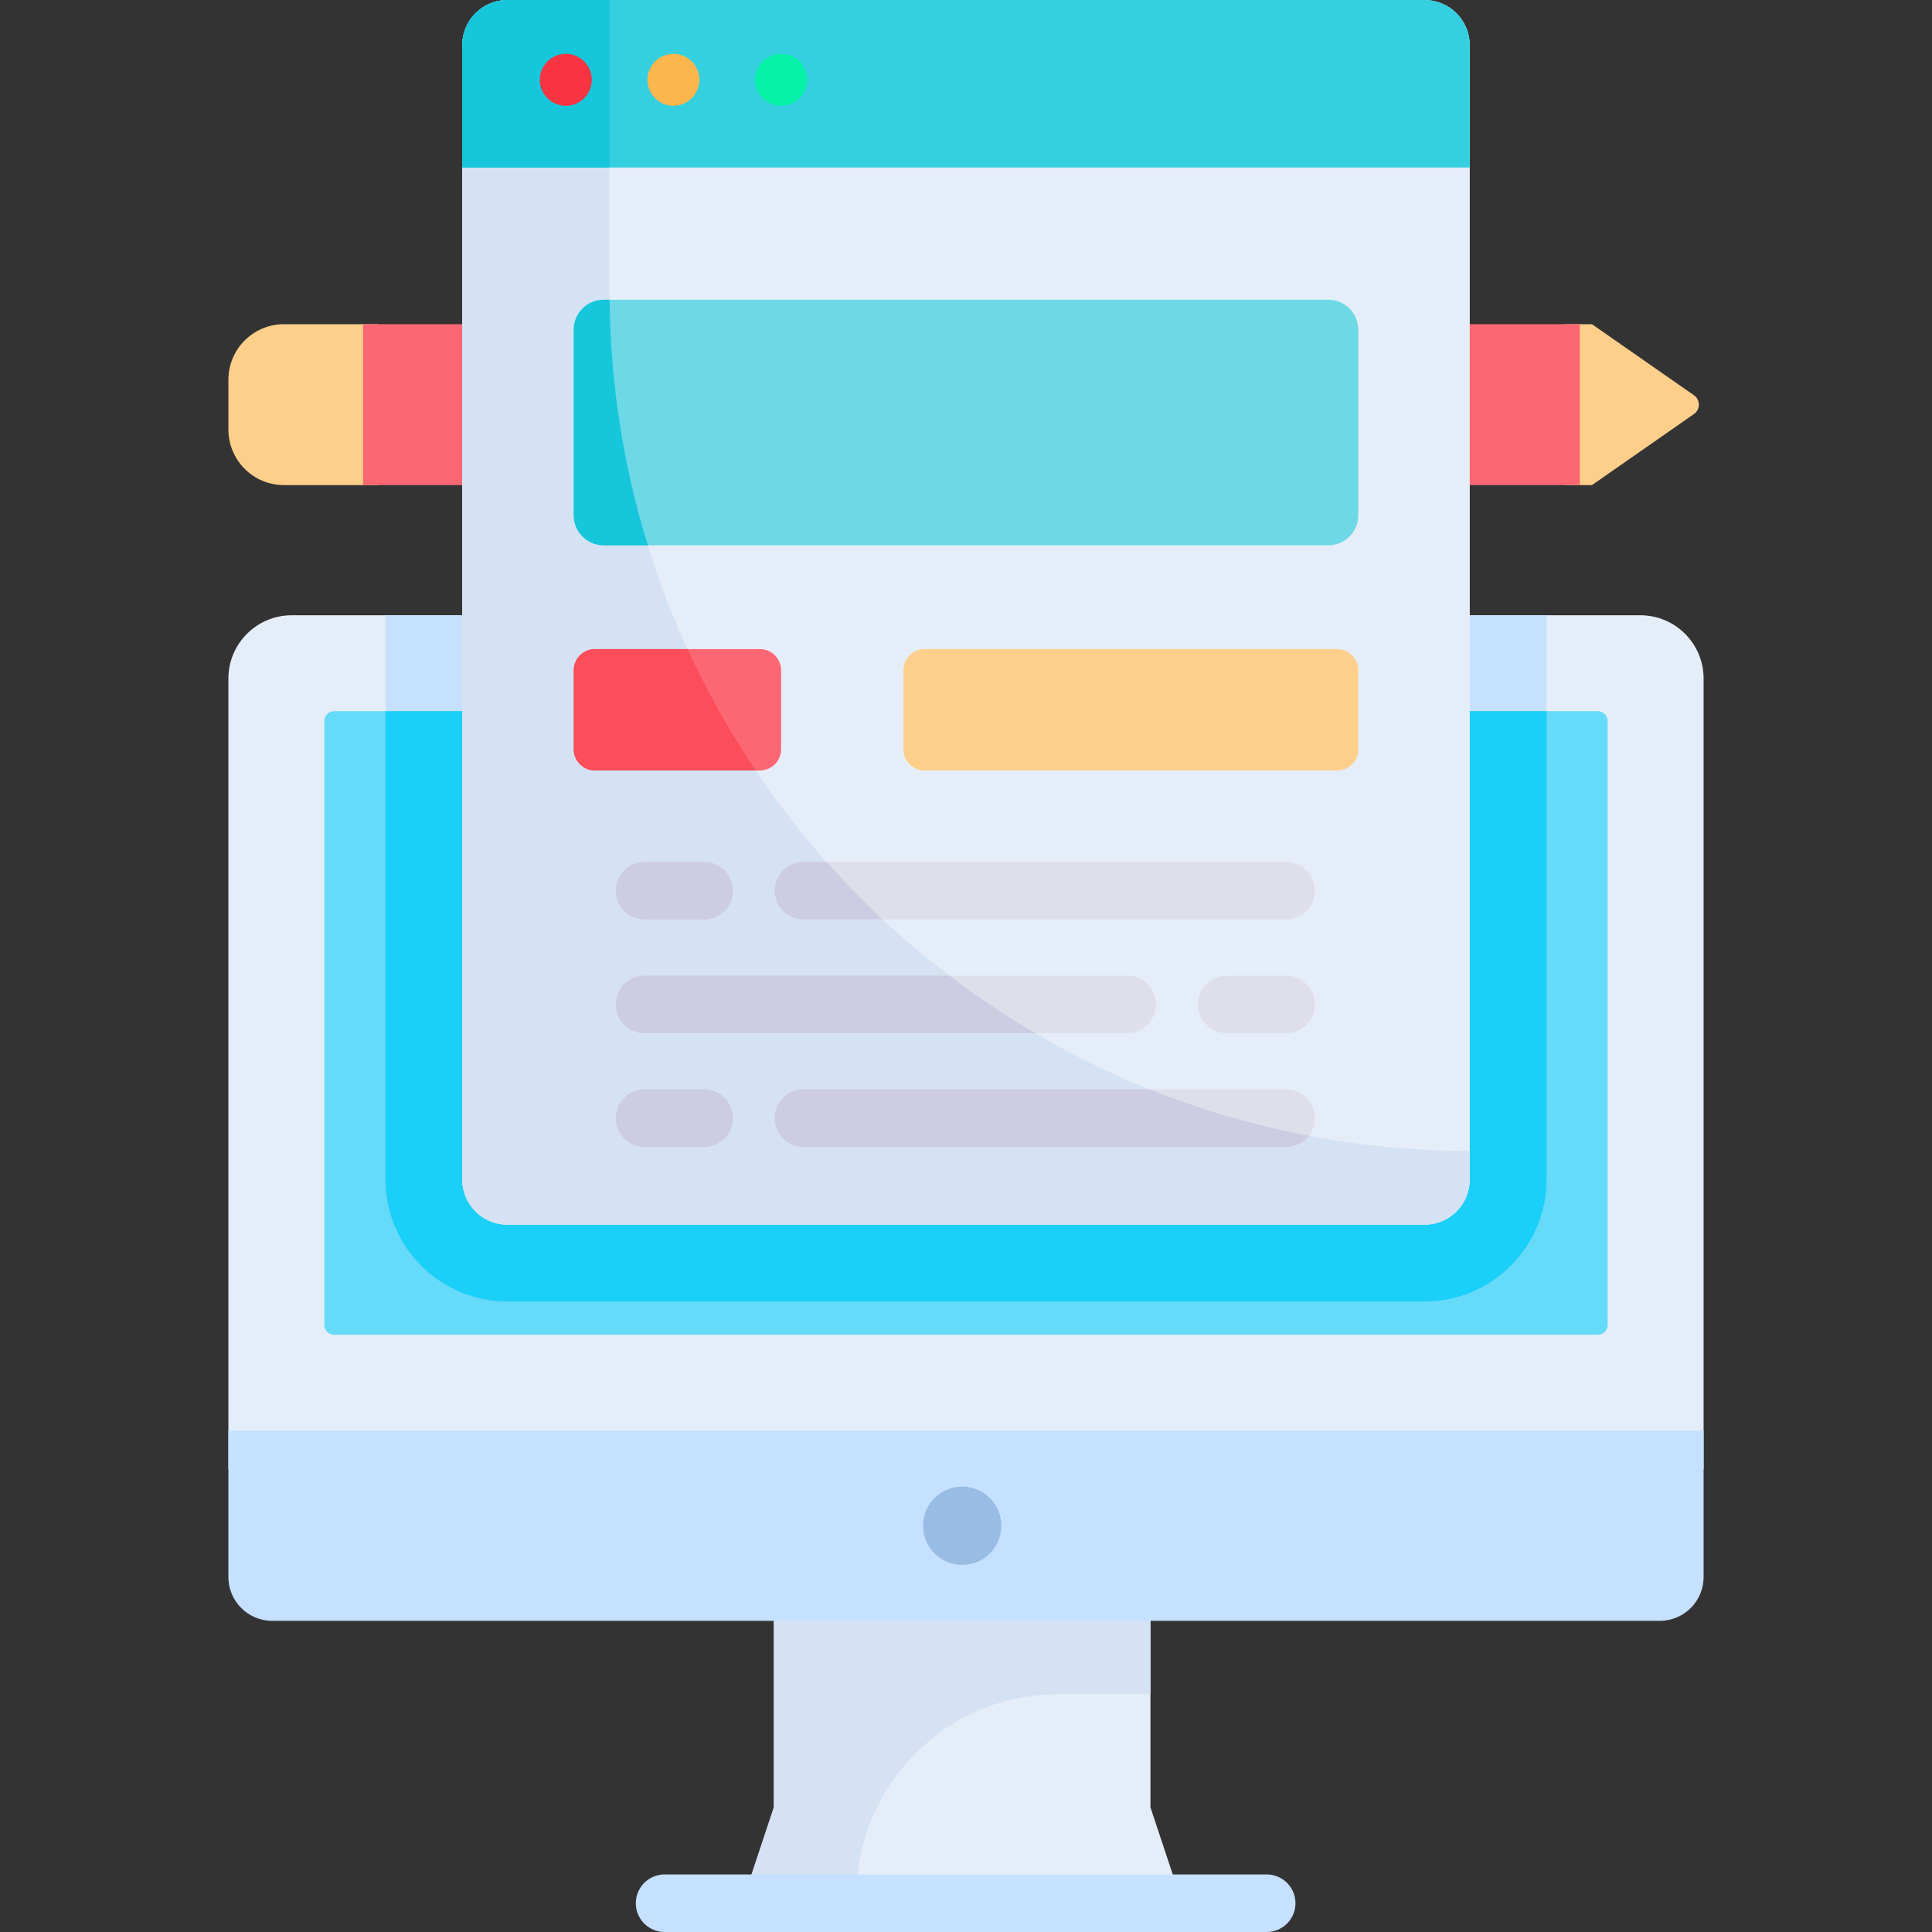 <svg id="Capa_1" enable-background="new 0 0 503.478 503.478" height="512" viewBox="0 0 503.478 503.478" width="512" xmlns="http://www.w3.org/2000/svg"><rect x="0" y="0" width="503.478" height="503.478" fill="#333333" stroke="none"/><path d="m299.806 471.002v-52.612h-98.134v52.612l-8.311 24.976h114.756z" fill="#e5eef8"/><path d="m223.213 494.106c0-29.057 23.555-52.612 52.612-52.612h23.981v-23.104h-98.135v52.612l-8.311 24.976h29.229z" fill="#d5e2f3"/><path d="m98.613 126.417h-24.615c-7.996 0-14.478-6.482-14.478-14.478v-12.976c0-7.996 6.482-14.478 14.478-14.478h24.615z" fill="#fdcf8a"/><path d="m441.443 103.002-26.578-18.517h-7.125v41.932h7.125l26.578-18.517c1.704-1.188 1.704-3.71 0-4.898z" fill="#fdcf8a"/><path d="m411.7 84.485h-28.677-262.568-25.842v41.932h25.842 262.568 28.677z" fill="#fd6773"/><path d="m120.455 160.335h-44.432c-9.114 0-16.502 7.388-16.502 16.502v205.995h384.437v-205.995c0-9.114-7.388-16.502-16.502-16.502h-44.432z" fill="#e5eef8"/><path d="m132.241 339.163h238.996c17.527 0 31.786-14.259 31.786-31.785v-147.043h-20-262.568-20v147.043c0 17.527 14.259 31.785 31.786 31.785z" fill="#c5e1ff"/><path d="m383.023 185.335h33.372c1.415 0 2.562 1.147 2.562 2.562v157.375c0 1.415-1.147 2.562-2.562 2.562h-329.312c-1.415 0-2.562-1.147-2.562-2.562v-157.375c0-1.415 1.147-2.562 2.562-2.562h33.372z" fill="#65daf9"/><path d="m383.023 185.335h-262.568-20v122.043c0 17.526 14.259 31.785 31.786 31.785h238.996c17.527 0 31.786-14.259 31.786-31.785v-122.043z" fill="#1acff8"/><path d="m371.237 319.164h-238.996c-6.509 0-11.786-5.277-11.786-11.786v-295.592c0-6.509 5.276-11.786 11.786-11.786h238.996c6.509 0 11.786 5.277 11.786 11.786v295.592c0 6.509-5.277 11.786-11.786 11.786z" fill="#e5eef8"/><path d="m383.023 299.916c-123.823 0-224.201-100.378-224.201-224.201v-75.715h-26.581c-6.509 0-11.786 5.277-11.786 11.786v295.592c0 6.509 5.277 11.786 11.786 11.786h238.996c6.509 0 11.786-5.277 11.786-11.786z" fill="#d5e2f3"/><path d="m371.237 0h-238.996c-6.509 0-11.786 5.277-11.786 11.786v31.859h262.568v-31.859c0-6.509-5.277-11.786-11.786-11.786z" fill="#34d0e0"/><path d="m158.822 0h-26.581c-6.509 0-11.786 5.277-11.786 11.786v31.859h38.367z" fill="#16c6db"/><circle cx="147.445" cy="20.801" fill="#f93442" r="6.774"/><circle cx="175.497" cy="20.801" fill="#fcb64d" r="6.774"/><circle cx="203.548" cy="20.801" fill="#05f2a7" r="6.774"/><path d="m346.154 142.1h-188.83c-4.313 0-7.809-3.496-7.809-7.809v-48.369c0-4.313 3.496-7.809 7.809-7.809h188.831c4.313 0 7.809 3.496 7.809 7.809v48.369c0 4.313-3.497 7.809-7.81 7.809z" fill="#6dd8e6"/><path d="m157.323 142.1h11.493c-6.269-20.251-9.731-41.732-9.964-63.987h-1.529c-4.313 0-7.809 3.496-7.809 7.809v48.369c0 4.313 3.497 7.809 7.809 7.809z" fill="#16c6db"/><path d="m198.039 200.781h-43.016c-3.042 0-5.509-2.466-5.509-5.509v-20.608c0-3.042 2.466-5.509 5.509-5.509h43.016c3.042 0 5.509 2.466 5.509 5.509v20.608c0 3.043-2.466 5.509-5.509 5.509z" fill="#fd6773"/><path d="m155.023 200.781h41.9c-6.732-9.998-12.673-20.572-17.748-31.626h-24.152c-3.042 0-5.509 2.466-5.509 5.509v20.608c0 3.043 2.467 5.509 5.509 5.509z" fill="#fc4d5a"/><path d="m348.455 200.781h-107.517c-3.042 0-5.509-2.466-5.509-5.509v-20.608c0-3.042 2.466-5.509 5.509-5.509h107.517c3.042 0 5.509 2.466 5.509 5.509v20.608c0 3.043-2.467 5.509-5.509 5.509z" fill="#fdcf8a"/><path d="m432.537 422.39h-361.596c-6.307 0-11.42-5.113-11.42-11.42v-38.136h384.437v38.136c-.001 6.307-5.114 11.42-11.421 11.42z" fill="#c5e1ff"/><path d="m330.099 503.478h-156.909c-4.143 0-7.5-3.357-7.5-7.5s3.357-7.5 7.5-7.5h156.909c4.143 0 7.5 3.357 7.5 7.5s-3.357 7.5-7.5 7.5z" fill="#c5e1ff"/><circle cx="250.739" cy="397.611" fill="#99bce4" r="10.207"/><path d="m183.501 239.615h-15.529c-4.143 0-7.5-3.357-7.5-7.5s3.357-7.5 7.5-7.5h15.529c4.143 0 7.5 3.357 7.5 7.5s-3.358 7.5-7.5 7.5z" fill="#cccce2"/><path d="m335.176 239.615h-125.792c-4.143 0-7.5-3.357-7.5-7.5s3.357-7.5 7.5-7.5h125.792c4.143 0 7.5 3.357 7.5 7.5s-3.357 7.5-7.5 7.5z" fill="#dfdfea"/><path d="m215.426 224.615h-6.042c-4.143 0-7.5 3.357-7.5 7.5s3.357 7.5 7.5 7.5h20.681c-5.109-4.77-9.994-9.775-14.639-15z" fill="#cccce2"/><path d="m335.176 269.252h-15.529c-4.143 0-7.5-3.357-7.5-7.5s3.357-7.5 7.5-7.5h15.529c4.143 0 7.5 3.357 7.5 7.5s-3.357 7.5-7.5 7.5z" fill="#dfdfea"/><path d="m293.763 269.252h-125.792c-4.143 0-7.5-3.357-7.5-7.5s3.357-7.5 7.5-7.5h125.792c4.143 0 7.5 3.357 7.5 7.5s-3.357 7.5-7.5 7.5z" fill="#dfdfea"/><path d="m247.415 254.252h-79.443c-4.143 0-7.5 3.357-7.5 7.5s3.357 7.5 7.5 7.5h101.83c-7.774-4.557-15.248-9.569-22.387-15z" fill="#cccce2"/><path d="m183.501 298.889h-15.529c-4.143 0-7.5-3.357-7.5-7.5s3.357-7.5 7.5-7.5h15.529c4.143 0 7.5 3.357 7.5 7.5s-3.358 7.5-7.5 7.5z" fill="#cccce2"/><path d="m335.176 298.889h-125.792c-4.143 0-7.5-3.357-7.5-7.5s3.357-7.5 7.5-7.5h125.792c4.143 0 7.5 3.357 7.5 7.5s-3.357 7.5-7.5 7.5z" fill="#dfdfea"/><path d="m299.649 283.889h-90.265c-4.143 0-7.5 3.357-7.5 7.5s3.357 7.5 7.5 7.5h125.792c2.408 0 4.546-1.139 5.918-2.904-14.345-2.714-28.207-6.789-41.445-12.096z" fill="#cccce2"/></svg>